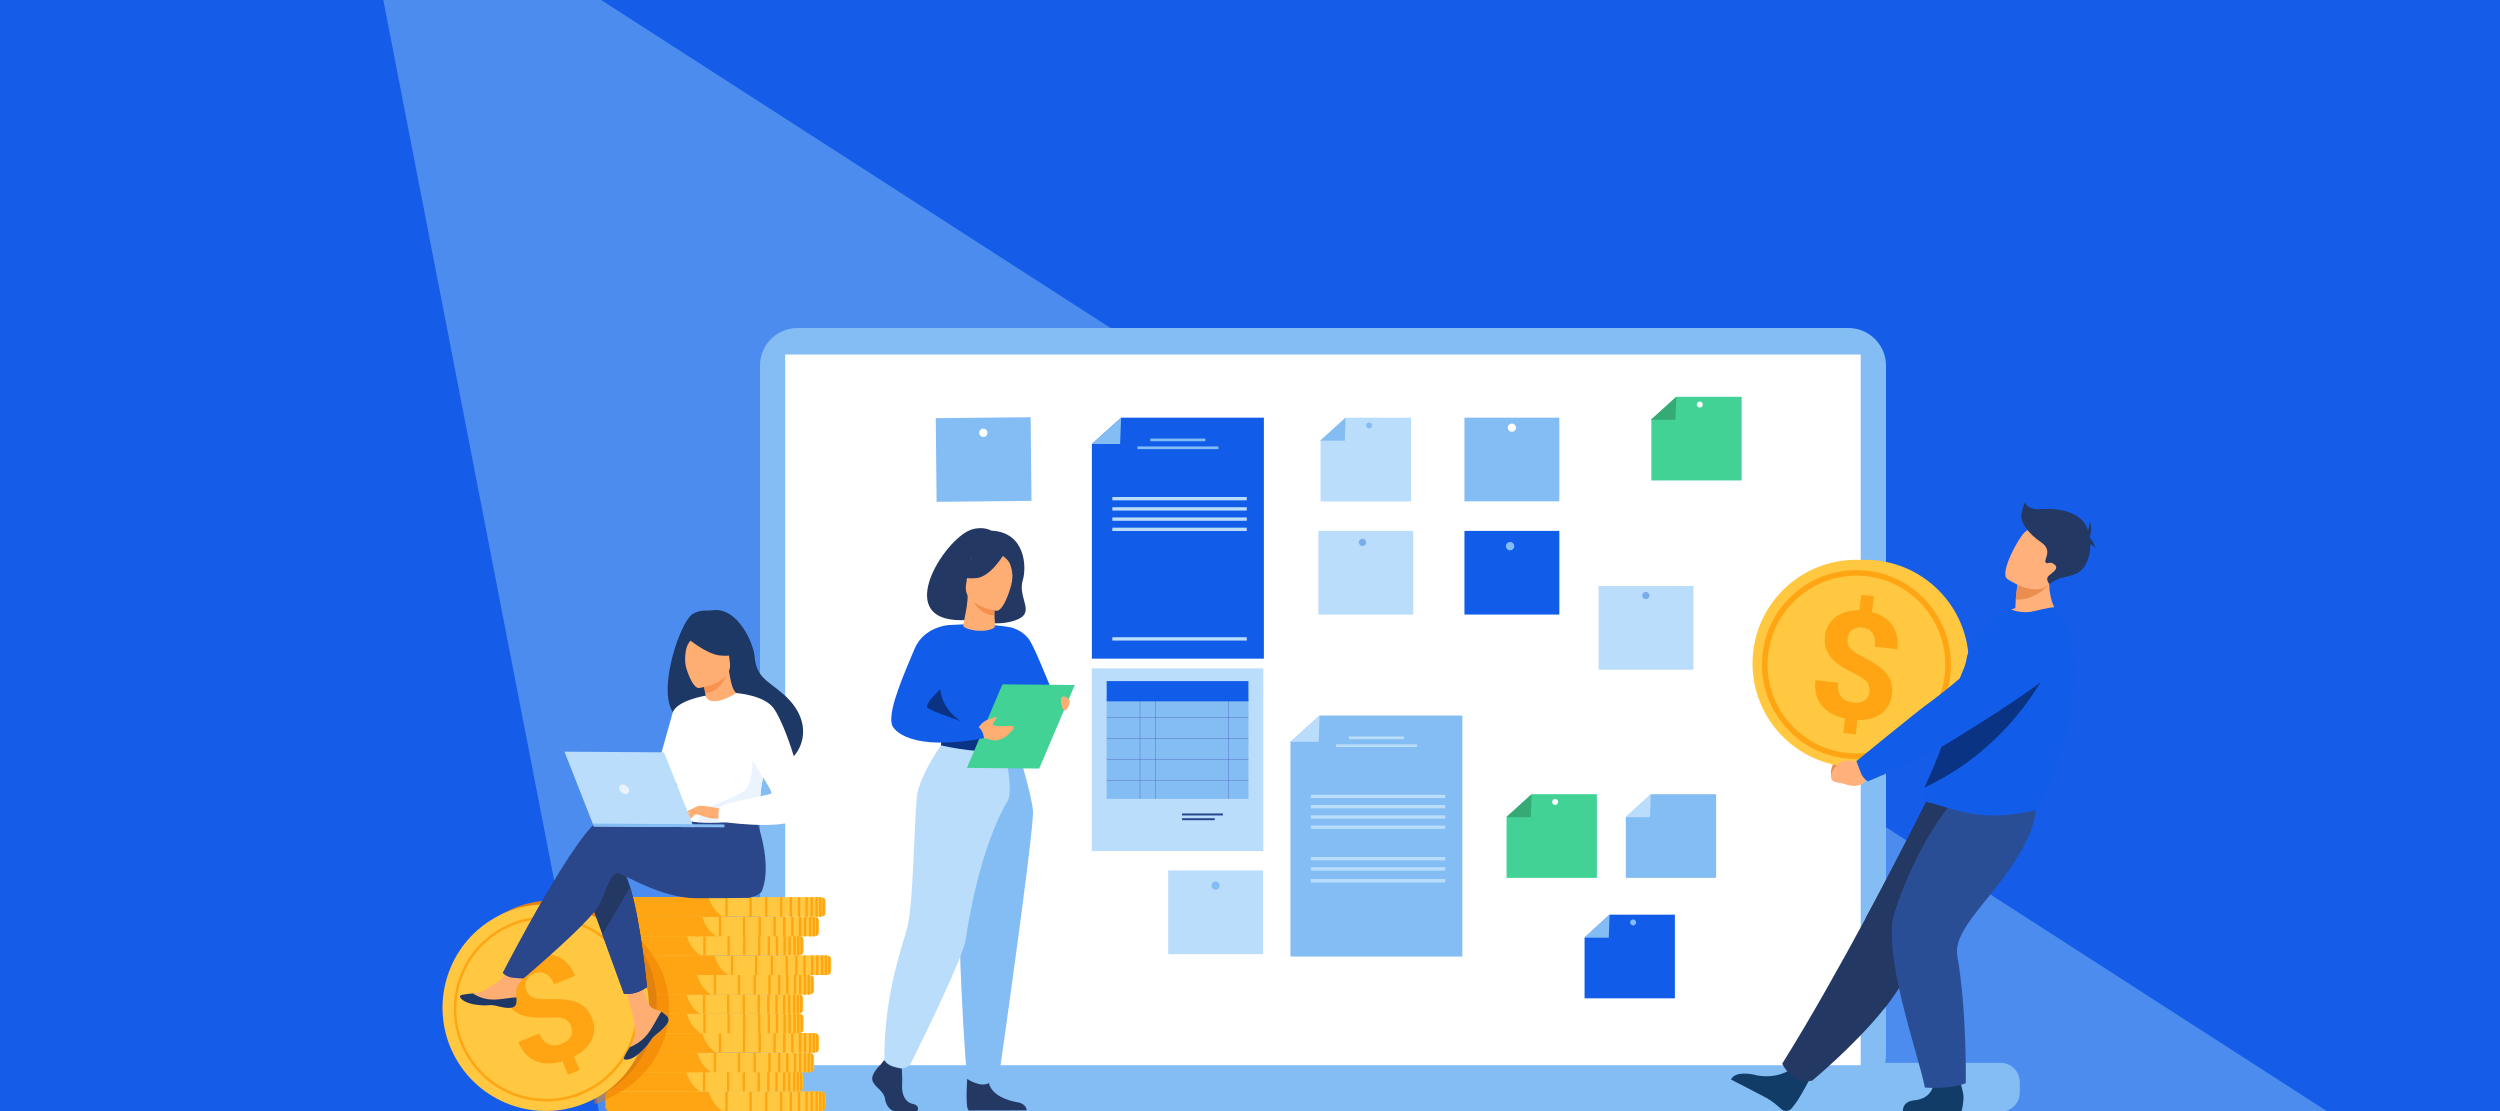 <?xml version="1.0" encoding="utf-8"?>
<!-- Generator: Adobe Illustrator 26.0.1, SVG Export Plug-In . SVG Version: 6.00 Build 0)  -->
<svg version="1.1" xmlns="http://www.w3.org/2000/svg" xmlns:xlink="http://www.w3.org/1999/xlink" x="0px" y="0px"
	 viewBox="0 0 2250 1000" style="enable-background:new 0 0 2250 1000;" xml:space="preserve">
<rect x="0" y="0" width="2250" height="1000" fill="#808080" stroke="none"/>
<style type="text/css">
	.st0{fill:#155DE9;}
	.st1{fill:#F9F9F9;}
	.st2{fill:#115DE9;}
	.st3{fill:#0A3483;}
	.st4{fill:#84BDF4;}
	.st5{fill:#BBDDFC;}
	.st6{fill:#70D09B;}
	.st7{fill:#43D295;}
	.st8{fill:#2C3A64;}
	.st9{fill:#ED985F;}
	.st10{fill:#2B478B;}
	.st11{fill:#233862;}
	.st12{fill:#FFB27D;}
	.st13{fill:#163560;}
	.st14{fill:#B0D0FF;}
	.st15{fill:#98BAF4;}
	.st16{fill:#E8945B;}
	.st17{fill:#EBF3FA;}
	.st18{fill:#F2CCAA;}
	.st19{fill:#ED7D2B;}
	.st20{fill:#F99746;}
	.st21{fill:#B5453C;}
	.st22{fill:#E49963;}
	.st23{fill:#E37970;}
	.st24{fill:#D68D5D;}
	.st25{fill:#E7F1FD;}
	.st26{fill:#C65447;}
	.st27{fill:#C45446;}
	.st28{fill:#AA413E;}
	.st29{display:none;}
	.st30{display:inline;fill:#EBF2F9;}
	.st31{display:inline;}
	.st32{fill:#EBF2F9;}
	.st33{fill:#342B6E;}
	.st34{fill:#FFD348;}
	.st35{fill:#FFA900;}
	.st36{fill:#A0B2BE;}
	.st37{fill:#8DA2AF;}
	.st38{fill:#E8EAEC;}
	.st39{fill:#002643;}
	.st40{opacity:0.5;fill:#84BDF4;}
	.st41{fill:#699DEE;}
	.st42{fill:#E9F3FE;}
	.st43{fill:#AFCDFB;}
	.st44{fill:#1C468A;}
	.st45{fill:#91B8EF;}
	.st46{fill:#B0D4FF;}
	.st47{fill:#FCA56B;}
	.st48{opacity:0.5;}
	.st49{fill:#8C9DF4;}
	.st50{fill:#AEC3FF;}
	.st51{fill:#BDD1F9;}
	.st52{fill:#35488B;}
	.st53{fill:#FFFFFF;}
	.st54{fill:#113C68;}
	.st55{fill:#2A4E96;}
	.st56{fill:#15447C;}
	.st57{fill:#B3CFF9;}
	.st58{fill:#DAE6FF;}
	.st59{fill:#35AA75;}
	.st60{fill:#78ACEA;}
	.st61{fill:#EA8E50;}
	.st62{fill:#1E3D70;}
	.st63{fill:#FFC840;}
	.st64{fill:#FFA412;}
	.st65{fill:#FFB07B;}
	.st66{fill:#E2810E;}
	.st67{fill:#FFAE73;}
	.st68{fill:#F48F4E;}
	.st69{fill:#C8DBF4;}
	.st70{fill:#D4E4F8;}
	.st71{fill:#F4A269;}
	.st72{fill:#2E3552;}
	.st73{fill:#95C0F4;}
	.st74{fill:#ED975D;}
	.st75{fill:#EBF3FF;}
	.st76{fill:#2E5A99;}
	.st77{fill:#18417C;}
	.st78{fill:#EE9849;}
	.st79{fill:#588FE0;}
	.st80{fill:#B74B42;}
	.st81{fill:#FFC08D;}
	.st82{fill:#FFE6D2;}
	.st83{fill:#CAE0FF;}
	.st84{fill:#80BDCC;}
	.st85{fill:#5F9AA8;}
	.st86{fill:#B84C42;}
	.st87{fill:#FFB93E;}
	.st88{fill:#E58638;}
	.st89{fill:#E2915A;}
	.st90{fill:#D86713;}
	.st91{fill:#F1A34F;}
	.st92{fill:#D0E0F7;}
	.st93{fill:#9FC1F4;}
	.st94{fill:#719DD3;}
	.st95{fill:#A03732;}
	.st96{fill:#88B374;}
	.st97{opacity:0.2;fill:#0A3483;}
	.st98{opacity:0.5;fill:#0A3483;}
	.st99{opacity:0.7;fill:#0A3483;}
	.st100{opacity:0.8;fill:#0A3483;}
	.st101{fill:#D9935C;}
	.st102{fill:#CB7D45;}
	.st103{fill:#25468F;}
	.st104{fill:#24198E;}
	.st105{opacity:0.5;fill:#EF7C00;}
	.st106{fill:#1E3865;}
	.st107{fill:#F9924F;}
	.st108{fill:#E8F2FA;}
	.st109{fill:#2F539B;}
	.st110{fill:#DDE7FE;}
	.st111{fill:#8FADEF;}
	.st112{fill:#60A8E2;}
	.st113{fill:#505ABA;}
	.st114{fill:#F8A66C;}
	.st115{fill:#E08B51;}
	.st116{fill:#ADAFBB;}
	.st117{fill:#739AF0;}
	.st118{fill:#404040;}
	.st119{fill:#737373;}
	.st120{fill:#213F7A;}
	.st121{fill:#D6E8FC;}
</style>
<g id="Blue">
	<rect y="-0.1" class="st0" width="2250" height="1000"/>
</g>
<g id="Guides" class="st29">
</g>
<g id="Layer_3">
</g>
<g id="Feedback">
</g>
<g id="_x30_7_Business_Development">
</g>
<g id="_x30_6_Outsourced__x28_other_x29_">
	<polygon class="st40" points="2094,999.9 539,999.9 345,0 541,0 	"/>
	<g>
		<path class="st4" d="M1663.6,983.2H717.8c-18.6,0-33.8-15.2-33.8-33.8V329c0-18.6,15.2-33.8,33.8-33.8h945.8
			c18.6,0,33.8,15.2,33.8,33.8v620.4C1697.4,968,1682.2,983.2,1663.6,983.2z"/>
		<rect x="706.8" y="319.2" class="st58" width="967.7" height="657"/>
		<path class="st4" d="M1800.5,1000.5H580.9c-9.6,0-17.4-7.8-17.4-17.4v-9.2c0-9.6,7.8-17.4,17.4-17.4h1219.5
			c9.6,0,17.4,7.8,17.4,17.4v9.2C1817.9,992.7,1810.1,1000.5,1800.5,1000.5z"/>
		<rect x="706.8" y="319.2" class="st53" width="967.7" height="639.5"/>
	</g>
	<g>
		<g>
			<polygon class="st2" points="1137.5,592.8 982.7,592.8 982.7,399.6 1009,375.9 1137.5,375.9 			"/>
			<polygon class="st4" points="982.7,399.6 1008.1,399.6 1009,375.9 			"/>
			<rect x="1035.3" y="394.7" class="st4" width="49.5" height="2.4"/>
			<rect x="1023.7" y="401.8" class="st4" width="72.9" height="2.4"/>
			<rect x="1001.1" y="447.3" class="st5" width="121" height="3"/>
			<rect x="1001.1" y="456.5" class="st5" width="121" height="3"/>
			<rect x="1001.1" y="465.7" class="st5" width="121" height="3"/>
			<rect x="1001.1" y="474.9" class="st5" width="121" height="3"/>
			<rect x="1001.1" y="573.5" class="st5" width="121" height="3"/>
		</g>
		<g>
			<polygon class="st4" points="1316.1,860.9 1161.4,860.9 1161.4,667.6 1187.6,644 1316.1,644 			"/>
			<polygon class="st5" points="1161.4,667.6 1186.8,667.6 1187.6,644 			"/>
			<rect x="1214" y="662.8" class="st5" width="49.5" height="2.4"/>
			<rect x="1202.3" y="669.9" class="st5" width="72.9" height="2.4"/>
			<rect x="1179.7" y="715.3" class="st5" width="121" height="3"/>
			<rect x="1179.7" y="724.5" class="st5" width="121" height="3"/>
			<rect x="1179.7" y="733.8" class="st5" width="121" height="3"/>
			<rect x="1179.7" y="743" class="st5" width="121" height="3"/>
			<rect x="1179.7" y="771.3" class="st5" width="121" height="3"/>
			<rect x="1179.7" y="780.5" class="st5" width="121" height="3"/>
			<rect x="1179.7" y="791.2" class="st5" width="121" height="3"/>
		</g>
		<g>
			<rect x="1318" y="375.9" class="st4" width="85.4" height="75.3"/>
			<path class="st53" d="M1357,384.9c0-2.1,1.7-3.7,3.7-3.7c2.1,0,3.7,1.7,3.7,3.7c0,2.1-1.7,3.7-3.7,3.7
				C1358.7,388.6,1357,387,1357,384.9z"/>
		</g>
		<g>
			<rect x="1318" y="477.8" class="st2" width="85.4" height="75.3"/>
			<path class="st4" d="M1355.3,491.8c-0.1-2.1,1.4-3.8,3.5-4c2.1-0.1,3.8,1.4,4,3.5c0.1,2.1-1.4,3.8-3.5,4
				C1357.2,495.4,1355.5,493.8,1355.3,491.8z"/>
		</g>
		<g>
			<rect x="1051.4" y="783.4" class="st5" width="85.4" height="75.3"/>
			<path class="st4" d="M1090.3,797c0-2.1,1.7-3.7,3.7-3.7c2.1,0,3.7,1.7,3.7,3.7c0,2.1-1.7,3.7-3.7,3.7
				C1092,800.8,1090.3,799.1,1090.3,797z"/>
		</g>
		<g>
			
				<rect x="842.5" y="375.9" transform="matrix(1 -1.025548e-02 1.025548e-02 1 -4.195 9.1)" class="st4" width="85.4" height="75.3"/>
			<path class="st53" d="M881.2,389.6c0-2.1,1.6-3.8,3.7-3.8c2.1,0,3.8,1.6,3.8,3.7c0,2.1-1.6,3.8-3.7,3.8
				C883,393.3,881.3,391.7,881.2,389.6z"/>
		</g>
		<g>
			<rect x="1438.7" y="527.4" class="st5" width="85.4" height="75.3"/>
			<path class="st60" d="M1478,535.4c0.3-1.8,2-2.9,3.8-2.6c1.8,0.3,2.9,2,2.6,3.8c-0.3,1.8-2,2.9-3.8,2.6
				C1478.9,538.9,1477.7,537.2,1478,535.4z"/>
		</g>
		<g>
			<rect x="1186.5" y="477.8" class="st5" width="85.4" height="75.3"/>
			<path class="st60" d="M1223,488.5c-0.2-1.8,1.1-3.4,2.9-3.6c1.8-0.2,3.4,1.1,3.6,2.9c0.2,1.8-1.1,3.4-2.9,3.6
				C1224.8,491.6,1223.2,490.3,1223,488.5z"/>
		</g>
		<g>
			<g>
				<polygon class="st5" points="1269.9,451.3 1188.5,451.3 1188.5,396.6 1211,375.9 1269.9,375.9 				"/>
				<polygon class="st4" points="1188.1,396.6 1210.3,396.6 1211,375.9 				"/>
			</g>
			<path class="st4" d="M1229.5,382.9c0-1.5,1.2-2.7,2.7-2.7c1.5,0,2.7,1.2,2.7,2.7c0,1.5-1.2,2.7-2.7,2.7
				C1230.7,385.6,1229.5,384.4,1229.5,382.9z"/>
		</g>
		<g>
			<g>
				<polygon class="st2" points="1507.4,898.5 1426.1,898.5 1426.1,843.9 1448.6,823.2 1507.4,823.2 				"/>
				<polygon class="st4" points="1425.7,843.9 1447.9,843.9 1448.6,823.2 				"/>
			</g>
			<path class="st4" d="M1467.1,830.2c0-1.5,1.2-2.7,2.7-2.7c1.5,0,2.7,1.2,2.7,2.7c0,1.5-1.2,2.7-2.7,2.7
				C1468.3,832.8,1467.1,831.6,1467.1,830.2z"/>
		</g>
		<g>
			<g>
				<polygon class="st4" points="1544.5,790.1 1463.2,790.1 1463.2,735.5 1485.7,714.8 1544.5,714.8 				"/>
				<polygon class="st5" points="1462.8,735.5 1485,735.5 1485.7,714.8 				"/>
			</g>
			<path class="st4" d="M1504.2,721.7c0-1.5,1.2-2.7,2.7-2.7c1.5,0,2.7,1.2,2.7,2.7c0,1.5-1.2,2.7-2.7,2.7
				C1505.4,724.4,1504.2,723.2,1504.2,721.7z"/>
		</g>
		<g>
			<g>
				<polygon class="st7" points="1437.2,790.1 1355.9,790.1 1355.9,735.5 1378.4,714.8 1437.2,714.8 				"/>
				<polygon class="st59" points="1355.5,735.5 1377.7,735.5 1378.4,714.8 				"/>
			</g>
			<path class="st53" d="M1396.9,721.7c0-1.5,1.2-2.7,2.7-2.7c1.5,0,2.7,1.2,2.7,2.7c0,1.5-1.2,2.7-2.7,2.7
				C1398.1,724.4,1396.9,723.2,1396.9,721.7z"/>
		</g>
		<g>
			<g>
				<polygon class="st7" points="1567.5,432.4 1486.2,432.4 1486.2,377.8 1508.7,357.1 1567.5,357.1 				"/>
				<polygon class="st59" points="1485.7,377.8 1507.9,377.8 1508.7,357.1 				"/>
			</g>
			<path class="st53" d="M1527.1,364.1c0-1.5,1.2-2.7,2.7-2.7c1.5,0,2.7,1.2,2.7,2.7c0,1.5-1.2,2.7-2.7,2.7
				C1528.3,366.7,1527.1,365.5,1527.1,364.1z"/>
		</g>
	</g>
	<g>
		<g>
			<rect x="982.6" y="601.5" class="st5" width="154.4" height="164.5"/>
			<g>
				<path class="st103" d="M1093.1,738.2h-29c-0.1,0-0.2-0.1-0.2-0.2v-1.4c0-0.1,0.1-0.2,0.2-0.2h29c0.1,0,0.2,0.1,0.2,0.2v1.4
					C1093.3,738.1,1093.2,738.2,1093.1,738.2z"/>
				<path class="st103" d="M1100.4,733.9H1064c-0.1,0-0.2-0.1-0.2-0.2v-1.4c0-0.1,0.1-0.2,0.2-0.2h36.4c0.1,0,0.2,0.1,0.2,0.2v1.4
					C1100.6,733.8,1100.5,733.9,1100.4,733.9z"/>
			</g>
			<g>
				<rect x="996" y="629.2" class="st4" width="127.6" height="89.8"/>
				<g>
					<g>
						<rect x="1025.9" y="624.2" class="st104" width="0.2" height="94.9"/>
					</g>
					<g>
						<rect x="1105.9" y="624.2" class="st104" width="0.2" height="94.9"/>
					</g>
					<g>
						<rect x="1039.5" y="624.2" class="st104" width="0.2" height="94.9"/>
					</g>
					<g>
						<rect x="996" y="702.2" class="st104" width="127.6" height="0.2"/>
					</g>
					<g>
						<rect x="996" y="683.4" class="st104" width="127.6" height="0.2"/>
					</g>
					<g>
						<rect x="996" y="664.7" class="st104" width="127.6" height="0.2"/>
					</g>
					<g>
						<rect x="996" y="645.9" class="st104" width="127.6" height="0.2"/>
					</g>
				</g>
				<rect x="996" y="613" class="st2" width="127.6" height="18.2"/>
			</g>
		</g>
	</g>
	<g>
		<path class="st11" d="M872.3,557.9c-1.3-4,18.1,8.2,41.2,0.5c19.9-6.7,2-19.7,7-36.2c3.6-11.7,2.5-43.3-28.3-44.6
			c0,0-7.4-4.5-18.1-0.9C849.8,484.7,799.2,563.6,872.3,557.9z"/>
		<path class="st2" d="M906,630.2c0,0,2.9,5.8,8.2,12.5c6.4,8,40-11,37.1-12.5c-2.9-1.4-19.2-47.9-26.2-56.1
			c-6.4-7.6-15.3-9.4-15.3-9.4L906,630.2z"/>
		<path class="st11" d="M792.7,958c0,0-9.3,8.5-7.5,14.5c1.8,6,10.2,9,11.3,16.4c1.1,7.3,5.7,11.3,9.7,11.3s19.4,0,19.4,0
			s3-5.2-4.2-6.7c-7.2-1.6-10-9.2-9.5-17.2c0.5-8-0.7-18.7-0.7-18.7l-15.4-3.6L792.7,958z"/>
		<path class="st11" d="M871.2,961.6c0,0-3.3,35.8,0.7,37.8l52.1-0.1c0,0,0-6-8.4-7.3c-8.4-1.3-23.1-6.2-25.5-17.1
			C887.6,963.9,871.2,961.6,871.2,961.6z"/>
		<path class="st2" d="M831.1,606c0,0-0.8,10.9,0,24.1c0.5,8.7,9.3,20.4,10.6,23.2c3.1,7.2,6.7,8.4,6.7,8.4l27.3,6.7l9.6,2.4
			l30.3-9.1c0,0,13.8-38.5,8.3-60.2c-5.5-21.7-14-36.8-14-36.8s-20.6-4.6-56.9-2.1L831.1,606z"/>
		<path class="st3" d="M828.5,630.4c0.5,8.7,11.9,20.1,13.2,22.9c3.1,7.2,6.7,8.4,6.7,8.4l27.3,6.7l7.3-10.3
			c0,0-44.3-12.3-35.9-51.3L828.5,630.4z"/>
		<path class="st4" d="M913.7,667.6c0,0,15,46.7,16,62.6c1,15.9-28.7,226-29.9,233.3c-1.1,6.9-9.7,11.3-9.7,11.3s-3.9,2.3-9.6,0.7
			c-7.8-2.2-10.3-4.8-10.3-4.8s-11.7-149.8-4.5-203.3c7.2-53.5,7.3-99.8,7.3-99.8H913.7z"/>
		<path class="st5" d="M850.1,666.2c0,0-22.9,30.7-25,51.5c-2.1,20.8-3.3,93.7-7.9,114c-4.5,20.2-21.3,59.2-21.3,122.4
			c0,0,1.7,3.6,7.1,5.5c1.7,0.6,4,1.2,6.2,1.7c4.4,1,9-1.1,11-5.2c11.3-22.7,47.3-96.1,49.1-111.3c1.3-10.8,12.7-82.1,37.5-123.9
			c6-10-3.7-50-3.7-50L850.1,666.2z"/>
		<path class="st3" d="M916.1,660.4c0,0-6,4.8-18,5c-14.3,0.3-49.7-3.6-49.7-3.6s-1.6,4.4-1.5,9c0,0,43.3,10.9,68.3,1.6
			C915.2,672.4,918.4,666.3,916.1,660.4z"/>
		<g>
			<path class="st53" d="M895,670.3c0-4.1,2.9-7.4,6.5-7.4c3.6,0,6.5,3.3,6.5,7.4c0,4.1-2.9,7.4-6.5,7.4
				C897.9,677.7,895,674.4,895,670.3z M897.1,670.3c0,2.9,2,5.2,4.4,5.2c2.4,0,4.4-2.3,4.4-5.2c0-2.9-2-5.2-4.4-5.2
				C899.1,665.1,897.1,667.4,897.1,670.3z"/>
		</g>
		<polygon class="st7" points="870.2,691.1 935.3,691.7 967.3,616.5 902.2,615.9 		"/>
		<path class="st67" d="M878.7,657.1l4.8-5.9c0,0,3.2-2.9,5.6-3.4c2.3-0.5,7.3-3.3,7.8-2.5s-3.8,6.5-3.8,6.5l-0.2,0
			c4.9,3.7,17.3,0.4,18.8,1.9c1.9,1.8-2.6,5.8-4.9,8c-2.4,2.2-9.1,5.9-14.4,4.3c-3.9-1.2-9.9-2.4-9.9-2.4L878.7,657.1z"/>
		<path class="st67" d="M962.4,629.8c0,0-4.1-4.6-6.7-2.4c-2.6,2.2,0.7,13.2,3.2,12.1C961.3,638.3,963.8,631.1,962.4,629.8z"/>
		<path class="st2" d="M852.9,562.7c0,0-21.7,1.5-30,21.7c-8.3,20.2-23.6,53.5-20.3,67.4c1.3,5.6,17.1,24.8,83,12.6
			c0,0-0.5-6.9-5-10.1c0,0-46.4-14.9-46.3-17.9c0.2-5.6,6.3-10.5,32.2-36.4C873.5,593,852.9,562.7,852.9,562.7z"/>
		<path class="st67" d="M867.2,563.7c-0.6-0.9,0.2-3.6,1.2-8.7c0.9-4.6,2.5-11.8,2.5-19.8l1.4,0.2l23.1,3.9c0,0-0.5,6.2-0.5,12
			c0,0,0,0.1,0,0.1c0,5,1.4,12.7-0.3,13.7C885.7,570.2,869.7,567,867.2,563.7z"/>
		<path class="st68" d="M895.4,539.3c0,0-0.5,8.7-0.5,14.5c-12.9-0.3-19.8-12.8-22.6-18.4L895.4,539.3z"/>
		<path class="st67" d="M896.7,549.7c0,0-30.3-4.3-27.3-23.1c3-18.8,1.1-32,20.5-30.1c19.4,2,22.1,9.7,22.6,16.2
			C913.1,519.3,904.7,550.3,896.7,549.7z"/>
		<path class="st11" d="M903.8,498.3c0,0-11.8,20.7-25,22c-13.2,1.2-18.2-3-18.2-3s11-6.2,15.1-19.3
			C875.8,497.9,899.2,486.8,903.8,498.3z"/>
		<path class="st11" d="M901.5,499.7c0,0,5.8,3.3,7.6,8.1c1.8,4.8,2.9,10.9,1.3,17.9c0,0,8.6-14,3-23.6
			C907.3,492,901.5,499.7,901.5,499.7z"/>
	</g>
	<g>
		<g>
			<path class="st61" d="M1673.9,675.3l-6,4.8c0,0-16.3-5.8-20,13.5c0,0-1,8.2,4.2,8.3c5.2,0,3.1-0.9,10.5-0.7
				c7.4,0.2,13.5-3.7,14.6-9.7l3.5-5.1L1673.9,675.3z"/>
			<path class="st62" d="M1674.6,685.7c-4.8-5-4.4-8.6-4.4-8.6s55-45,60.6-48.7c3.8-2.5,44.3-38.4,63.3-60.3
				c9.4-10.9,21-6.6,34.3-2.8l11,3.1c13.2,3.8,16.7,22.3,5.8,31.3c-30.6,25.3-81.5,53.8-91,59.8c-23.6,14.9-69.9,32.5-69.9,32.5
				S1678.7,690,1674.6,685.7z"/>
		</g>
		<path class="st54" d="M1611.8,962.4c0,0-13.4,10-33.8,4.7c0,0-16.5-3.8-20.1,4.5c0,0,25.3,12.9,31.7,16.4
			c4.8,2.6,9.9,6.8,13.4,10.1c2.8,2.6,7.2,2.2,9.6-0.7c1.1-1.4,2.4-3,3.8-4.9c3.9-5.3,13-22.4,13-22.4L1611.8,962.4z"/>
		<g>
			
				<ellipse transform="matrix(0.707 -0.707 0.707 0.707 69.611 1362.025)" class="st63" cx="1678.9" cy="597" rx="93.3" ry="93.3"/>
			
				<ellipse transform="matrix(0.707 -0.707 0.707 0.707 67.226 1356.267)" class="st63" cx="1670.8" cy="597" rx="93.3" ry="93.3"/>
			<g>
				<path class="st64" d="M1670.8,683.1c-22.7,0-44.1-8.8-60.1-24.9c-16.1-16.1-24.9-37.4-24.9-60.1c0-22.7,8.8-44.1,24.9-60.1
					c16.1-16.1,37.4-24.9,60.1-24.9c22.7,0,44.1,8.8,60.1,24.9c16.1,16.1,24.9,37.4,24.9,60.1c0,22.7-8.8,44.1-24.9,60.1
					C1714.8,674.3,1693.5,683.1,1670.8,683.1z M1670.8,518.1c-44.1,0-80,35.9-80,80c0,44.1,35.9,80,80,80c44.1,0,80-35.9,80-80
					C1750.7,554,1714.9,518.1,1670.8,518.1z"/>
			</g>
			<g>
				<path class="st64" d="M1682.5,622.8c0.2-1.8,0.2-3.5-0.2-4.9c-0.4-1.5-1-2.8-2.1-4.1c-1-1.3-2.4-2.5-4.2-3.7
					c-1.7-1.2-3.9-2.4-6.5-3.6c-4.4-2.2-8.4-4.4-11.9-6.6c-3.6-2.2-6.5-4.6-8.9-7.3c-2.4-2.6-4.2-5.6-5.3-8.9
					c-1.1-3.3-1.4-7.1-0.9-11.3c0.4-3.7,1.5-7,3.2-9.9c1.7-2.9,3.9-5.3,6.6-7.3c2.7-2,5.9-3.5,9.4-4.5c3.6-1,7.5-1.5,11.8-1.4
					l1.7-14l11.3,1.3l-1.7,14.2c4,1,7.5,2.5,10.6,4.5c3.1,2,5.6,4.4,7.6,7.3c2,2.9,3.4,6.1,4.2,9.8c0.8,3.7,1,7.7,0.5,12l-20.4-2.4
					c0.6-5.2-0.1-9.3-2.1-12.2c-2-2.9-5-4.5-8.9-5c-2.1-0.3-4-0.2-5.6,0.2c-1.6,0.4-3,1.1-4.1,2c-1.1,0.9-2,2-2.6,3.4
					c-0.6,1.3-1,2.8-1.2,4.4c-0.2,1.6-0.1,3.1,0.2,4.5c0.3,1.4,1,2.7,2,3.9c1,1.2,2.4,2.5,4.2,3.7c1.8,1.2,4,2.5,6.7,3.9
					c4.4,2.2,8.3,4.5,11.8,6.7c3.5,2.2,6.5,4.7,8.9,7.3c2.4,2.7,4.2,5.6,5.3,8.9c1.1,3.3,1.4,7,0.9,11.3c-0.5,3.8-1.5,7.2-3.2,10.1
					c-1.7,2.9-3.9,5.3-6.6,7.3c-2.7,1.9-5.9,3.4-9.5,4.3c-3.6,0.9-7.6,1.4-11.8,1.3l-1.5,13l-11.2-1.3l1.5-13
					c-3.9-0.9-7.5-2.2-11-3.9c-3.5-1.7-6.5-4-9-6.8c-2.5-2.8-4.4-6.2-5.7-10.1c-1.2-4-1.6-8.6-0.9-13.8l20.4,2.4
					c-0.4,3.1-0.2,5.7,0.4,7.9c0.6,2.2,1.6,4,2.9,5.4c1.3,1.4,2.9,2.5,4.7,3.2c1.8,0.7,3.7,1.2,5.6,1.4c2.2,0.3,4.2,0.2,5.9-0.2
					c1.7-0.4,3.2-1,4.5-1.9c1.2-0.9,2.2-2,3-3.3C1681.8,625.8,1682.3,624.4,1682.5,622.8z"/>
			</g>
		</g>
		<path class="st11" d="M1604,957.3c0,0,8.1,18.7,26.9,15.3c0,0,38.3-31.6,64.6-64.5c8.5-10.7,15.8-21.5,20.1-31.4
			c17.4-40.3,64.4-100.5,94.3-131l-74.8-27.1c0,0-24,48.2-55.8,107.4C1656.2,868.8,1629.1,917.2,1604,957.3z"/>
		<path class="st11" d="M1679.2,826.2l16.2,82c8.5-10.7,15.8-21.5,20.1-31.4c17.4-40.3,64.4-100.5,94.3-131l-74.8-27.1
			C1735,718.8,1711.1,767,1679.2,826.2z"/>
		<path class="st54" d="M1740.3,973.3c0,0,0.8,15-17.3,17c0,0-10.4,0.1-10.4,9.6l52.7,0.2c0,0,1.5-3.8,1.9-12.1
			c0.3-6.3-6.1-22.8-6.1-22.8L1740.3,973.3z"/>
		<path class="st55" d="M1759.5,718.8c0,0-33.3,36.6-54.5,102.6c-11.5,35.9,21.1,126.1,27.4,157.4c0,0,21.9,1.9,36.8-3.9
			c0,0,1.1-64.7-7.6-114.6c-4.9-27.9,43.9-59.7,65.2-110.2c14.5-34.3-3.1-33.7-24.8-34.6L1759.5,718.8z"/>
		<path class="st65" d="M1798,555.5c18.5,10.5,56.5,0.8,56.5,0.8s-15.4-17.6-8.4-46l-14.6,7.4l-15.6,7.9c0,0-1,5-1.7,14
			c-0.2,2.3-0.3,4.9-0.4,7.7C1804.2,550.3,1798,555.5,1798,555.5z"/>
		<path class="st2" d="M1730,716.9c0,3.3,3.8,4.8,4.6,5c7.5,1.4,28.4,9.5,47.2,11.3c15.8,1.7,30.5,0.1,46.7-3.2
			c2.1-0.4,7.2-1.8,7.5-3.8c0.4-2.2,62.3-126.1,14.2-179.3c-1.1-1.2-10.6,1-19.3,3.1c-8,1.9-15.4,0.8-21.9-1.8l-8.1,4.3
			c-10,5.6-28.9,25.4-31.1,40.9c-1.1,7.9-5.6,13.7-6.9,20.7c-0.5,2.6-1,5.1-1.5,7.5c-1,4.8-2,9.4-3,13.7
			c-2.8,11.7-5.8,21.9-8.7,30.6c-3.1,9.3-6.2,17-8.9,23.4c-3.5,8.4-6.5,14.6-8.4,19.4C1730.8,712.1,1730,714.8,1730,716.9z"/>
		<path class="st3" d="M1732.1,708.8c87.3-41.1,117.5-120.1,117.5-120.1s-70.9,26.2-88.4,33c-1,4.8-2,9.4-3,13.7
			c-2.8,11.7-5.8,21.9-8.7,30.6c-3.1,9.3-6.2,17-8.9,23.4C1737,697.7,1734,704,1732.1,708.8z"/>
		<g>
			<path class="st65" d="M1681,684.9l-7.5,2.8c0,0-15.1-10.7-24.5,6.7c0,0-3.4,7.6,2,9.2c5.4,1.6,3.4,0.1,11,2.6
				c7.6,2.5,15,0.7,17.9-4.7l5.1-3.8L1681,684.9z"/>
			<path class="st2" d="M1674.8,695.6c-2.8-7.3-4.1-10.6-4.1-10.6s57-46.5,62.8-50.5c4-2.7,43.4-32.2,62.6-55.1
				c9.5-11.4,24.6-16.6,39.1-13.5l12,2.5c14.5,3,19.1,21.3,7.9,30.9c-31.6,27.1-84.8,58.5-94.7,65c-24.6,16.2-79.2,38.9-79.2,38.9
				S1677,701.3,1674.8,695.6z"/>
		</g>
		<path class="st61" d="M1814.2,539.6c18.2,1,30.1-14,30.1-14s-8.2-4.6-12.7-7.9l-15.6,7.9C1815.9,525.6,1814.9,530.6,1814.2,539.6z
			"/>
		<path class="st65" d="M1806.4,520.9c0,0,27.6,19.8,39.7,2.4c12.1-17.4,23.8-26.5,6.7-39.9c-17.1-13.4-25.2-9.2-30.6-4.3
			C1816.7,483.9,1799.5,515.3,1806.4,520.9z"/>
		<path class="st11" d="M1819.2,463.4c1-6.7,3.2-11.4,3.2-11.4s1.7,7.2,14.9,6.2c13.1-1,33.9,1.3,40.8,16.2c0.4,1,0.8,1.9,1.2,2.9
			c1.3-3.3,1.6-8.3,1.6-8.3c2.5,6.4,0,14.5,0,14.5h0c0,0.2,0.1,0.5,0.1,0.7c2.9,2.4,5.3,10.1,5.3,10.1c-0.9-2.1-3-3.5-4.9-4.4
			c0.1,11.6-4.7,23-12.9,26.4c-12.1,5-12,1.2-24.2,9.3c0,0-3.3-4.1-1-6.8c2.2-2.7,10.6-6.7,5.9-10.6c-4.7-4-6.4,0.5-8.2-2.2
			c-1.7-2.7,6.9-10.6-4.2-18.1S1818.2,470.1,1819.2,463.4z"/>
	</g>
	<g>
		<g>
			<path class="st63" d="M743.1,986.2v10c0,0.8-0.3,1.5-0.8,2.1c-0.5,0.6-1.3,1.2-2.1,1.4c-0.3,0.1-0.5,0.2-0.8,0.2
				c-0.3,0-0.5,0.1-0.8,0.1H549.6c-2.3,0-4.2-1.4-4.5-3.3c0-0.1,0-0.2,0-0.4c0-0.1,0-0.1,0-0.2v-10c0-0.1,0-0.1,0-0.2
				c0-0.1,0-0.3,0-0.4c0.3-1.8,2.2-3.3,4.5-3.3h188.9c0.3,0,0.5,0,0.8,0.1c0.3,0,0.6,0.1,0.8,0.2c0.9,0.3,1.6,0.8,2.1,1.4
				C742.8,984.7,743.1,985.4,743.1,986.2z"/>
			<path class="st64" d="M650.3,1000H549.1c-1.9,0-3.5-1.2-3.9-2.8c0-0.1-0.1-0.3-0.1-0.4c0-0.1,0-0.2,0-0.4c0-0.1,0-0.1,0-0.2v-10
				c0-0.1,0-0.1,0-0.2c0-0.1,0-0.3,0-0.4c0-0.1,0.1-0.3,0.1-0.4c0.5-1.6,2.1-2.8,3.9-2.8h88.8C639.3,987.5,642.6,994.7,650.3,1000z"
				/>
			<g>
				<rect x="718" y="982.3" class="st64" width="2.1" height="17.6"/>
				<rect x="710.7" y="982.3" class="st64" width="2.1" height="17.6"/>
				<rect x="702" y="982.3" class="st64" width="2.1" height="17.6"/>
				<rect x="688.6" y="982.3" class="st64" width="2.1" height="17.6"/>
				<rect x="674.5" y="982.3" class="st64" width="2.1" height="17.6"/>
				<rect x="652.8" y="982.3" class="st64" width="2.1" height="17.6"/>
				<rect x="632.5" y="982.3" class="st64" width="2.1" height="17.6"/>
				<rect x="614.4" y="982.3" class="st64" width="2.1" height="17.6"/>
				<rect x="724.9" y="982.3" class="st64" width="2.1" height="17.6"/>
				<rect x="729.5" y="982.3" class="st64" width="2.1" height="17.6"/>
				<rect x="733.9" y="982.3" class="st64" width="2.1" height="17.6"/>
				<path class="st64" d="M739.3,982.4v17.5c-0.3,0-0.5,0.1-0.8,0.1h-1.3v-17.6h1.3C738.8,982.3,739.1,982.4,739.3,982.4z"/>
				<path class="st64" d="M742.3,984v14.2c-0.5,0.6-1.3,1.2-2.1,1.4v-17.1C741,982.9,741.8,983.4,742.3,984z"/>
			</g>
		</g>
		<g>
			<path class="st63" d="M722.9,968.6v10c0,0.8-0.3,1.5-0.8,2.1c-0.1,0.2-0.3,0.3-0.4,0.5c-0.5,0.4-1.1,0.8-1.7,1
				c-0.3,0.1-0.5,0.2-0.8,0.2c-0.3,0-0.5,0.1-0.8,0.1H529.4c-2.3,0-4.2-1.4-4.5-3.3c0-0.1,0-0.2,0-0.4c0-0.1,0-0.1,0-0.2v-10
				c0-0.1,0-0.1,0-0.2c0-0.1,0-0.2,0-0.4c0.3-1.8,2.2-3.3,4.5-3.3h188.9c0.1,0,0.2,0,0.4,0c0,0,0.1,0,0.1,0c0,0,0,0,0,0
				c0.1,0,0.1,0,0.2,0c0,0,0.1,0,0.1,0c0.3,0,0.6,0.1,0.8,0.2c0.2,0.1,0.3,0.1,0.5,0.2h0c0.1,0,0.2,0.1,0.3,0.1
				c0.1,0,0.1,0.1,0.2,0.1c0.1,0,0.1,0.1,0.2,0.1c0.2,0.1,0.4,0.3,0.6,0.4c0.1,0,0.1,0.1,0.2,0.1c0,0,0.1,0.1,0.1,0.1c0,0,0,0,0,0.1
				l0,0c0.1,0.1,0.1,0.1,0.2,0.2C722.6,967,722.9,967.8,722.9,968.6z"/>
			<path class="st64" d="M630.1,982.4H528.9c-1.9,0-3.5-1.2-3.9-2.8c0-0.1-0.1-0.3-0.1-0.4c0-0.1,0-0.2,0-0.4c0-0.1,0-0.1,0-0.2v-10
				c0-0.1,0-0.1,0-0.2c0-0.1,0-0.2,0-0.4c0-0.1,0.1-0.3,0.1-0.4c0.5-1.6,2-2.8,3.9-2.8h88.8c0,0.1,0.1,0.3,0.1,0.4
				C619.3,970.3,622.6,977.2,630.1,982.4z"/>
			<g>
				<rect x="697.8" y="964.7" class="st64" width="2.1" height="17.6"/>
				<rect x="690.5" y="964.7" class="st64" width="2.1" height="17.6"/>
				<rect x="681.8" y="964.7" class="st64" width="2.1" height="17.6"/>
				<rect x="668.4" y="964.7" class="st64" width="2.1" height="17.6"/>
				<rect x="654.3" y="964.7" class="st64" width="2.1" height="17.6"/>
				<rect x="632.6" y="964.7" class="st64" width="2.1" height="17.6"/>
				<rect x="612.3" y="964.7" class="st64" width="2.1" height="17.6"/>
				<rect x="594.2" y="964.7" class="st64" width="2.1" height="17.6"/>
				<rect x="704.7" y="964.7" class="st64" width="2.1" height="17.6"/>
				<rect x="709.3" y="964.7" class="st64" width="2.1" height="17.6"/>
				<rect x="713.7" y="964.7" class="st64" width="2.1" height="17.6"/>
				<path class="st64" d="M719.1,964.8v17.5c-0.3,0-0.5,0.1-0.8,0.1H717v-17.6h1.3C718.6,964.7,718.9,964.7,719.1,964.8z"/>
				<path class="st64" d="M722.1,966.4v14.2c-0.5,0.6-1.3,1.2-2.1,1.4V965C720.8,965.3,721.6,965.8,722.1,966.4z"/>
			</g>
		</g>
		<g>
			<path class="st63" d="M732.7,951.3v10c0,0.8-0.3,1.5-0.8,2.1c-0.5,0.6-1.3,1.2-2.1,1.4c-0.3,0.1-0.5,0.2-0.8,0.2
				c-0.3,0-0.5,0.1-0.8,0.1H539.2c-0.8,0-1.5-0.2-2.1-0.4c-1.3-0.5-2.2-1.6-2.4-2.8c0-0.1,0-0.2,0-0.2c0-0.1,0-0.1,0-0.2
				c0-0.1,0-0.1,0-0.2v-10c0-0.1,0-0.1,0-0.2c0-0.1,0-0.3,0-0.4c0.3-1.8,2.2-3.3,4.5-3.3h188.9c0.3,0,0.5,0,0.8,0.1
				c0.3,0,0.6,0.1,0.8,0.2c0.9,0.3,1.6,0.8,2.1,1.4C732.4,949.8,732.7,950.6,732.7,951.3z"/>
			<path class="st64" d="M639.9,965.1H538.7c-0.7,0-1.3-0.2-1.9-0.4c-1.1-0.5-1.9-1.6-2.1-2.8c0-0.1,0-0.2,0-0.2c0-0.1,0-0.1,0-0.2
				c0-0.1,0-0.1,0-0.2v-10c0-0.1,0-0.1,0-0.2c0-0.1,0-0.3,0-0.4c0-0.1,0.1-0.3,0.1-0.4c0.5-1.6,2-2.9,3.9-2.9h88.8
				c1.4,5,4.5,12,11.8,17.2C639.5,964.9,639.7,965,639.9,965.1z"/>
			<g>
				<rect x="707.5" y="947.5" class="st64" width="2.1" height="17.6"/>
				<rect x="700.3" y="947.5" class="st64" width="2.1" height="17.6"/>
				<rect x="691.5" y="947.5" class="st64" width="2.1" height="17.6"/>
				<rect x="678.2" y="947.5" class="st64" width="2.1" height="17.6"/>
				<rect x="664.1" y="947.5" class="st64" width="2.1" height="17.6"/>
				<rect x="642.4" y="947.5" class="st64" width="2.1" height="17.6"/>
				<rect x="622.1" y="947.5" class="st64" width="2.1" height="17.6"/>
				<rect x="604" y="947.5" class="st64" width="2.1" height="17.6"/>
				<rect x="714.4" y="947.5" class="st64" width="2.1" height="17.6"/>
				<rect x="719" y="947.5" class="st64" width="2.1" height="17.6"/>
				<rect x="723.4" y="947.5" class="st64" width="2.1" height="17.6"/>
				<path class="st64" d="M728.9,947.6v17.5c-0.3,0-0.5,0.1-0.8,0.1h-1.3v-17.6h1.3C728.4,947.5,728.6,947.5,728.9,947.6z"/>
				<path class="st64" d="M731.9,949.2v14.2c-0.5,0.6-1.3,1.2-2.1,1.4v-17.1C730.6,948.1,731.4,948.6,731.9,949.2z"/>
			</g>
		</g>
		<g>
			<path class="st63" d="M737.2,933.7v10c0,0.8-0.3,1.5-0.8,2.1c-0.1,0.1-0.1,0.2-0.2,0.2c-0.4,0.4-0.8,0.7-1.3,0.9
				c-0.2,0.1-0.4,0.2-0.6,0.3c-0.3,0.1-0.5,0.2-0.8,0.2c-0.1,0-0.3,0-0.4,0c-0.1,0-0.3,0-0.4,0H543.7c-2.3,0-4.2-1.4-4.5-3.3
				c0-0.1,0-0.2,0-0.4v-10.4c0.1-1.9,1.8-3.4,4-3.6c0.2,0,0.4,0,0.5,0h188.9c0.1,0,0.3,0,0.4,0c0.1,0,0.3,0,0.4,0
				c0.3,0,0.6,0.1,0.8,0.2c0.9,0.3,1.6,0.8,2.1,1.4C736.9,932.2,737.2,932.9,737.2,933.7z"/>
			<path class="st64" d="M644.4,947.5H543.2c-1.9,0-3.5-1.2-3.9-2.8c0-0.1-0.1-0.3-0.1-0.4c0-0.1,0-0.2,0-0.4v-10.4
				c0.1-1.9,1.6-3.4,3.6-3.6c0.2,0,0.3,0,0.5,0H632c0,0,0,0,0,0C633.4,935.1,636.7,942.3,644.4,947.5z"/>
			<g>
				<rect x="712.1" y="929.9" class="st64" width="2.1" height="17.6"/>
				<rect x="704.8" y="929.9" class="st64" width="2.1" height="17.6"/>
				<rect x="696.1" y="929.9" class="st64" width="2.1" height="17.6"/>
				<rect x="682.7" y="929.9" class="st64" width="2.1" height="17.6"/>
				<rect x="668.6" y="929.9" class="st64" width="2.1" height="17.6"/>
				<rect x="646.9" y="929.9" class="st64" width="2.1" height="17.6"/>
				<rect x="626.6" y="929.9" class="st64" width="2.1" height="17.6"/>
				<rect x="608.5" y="929.9" class="st64" width="2.1" height="17.6"/>
				<rect x="719" y="929.9" class="st64" width="2.1" height="17.6"/>
				<rect x="723.5" y="929.9" class="st64" width="2.1" height="17.6"/>
				<rect x="728" y="929.9" class="st64" width="2.1" height="17.6"/>
				<path class="st64" d="M733.4,929.9v17.5c-0.3,0-0.5,0.1-0.8,0.1h-1.3v-17.6h1.3C732.9,929.9,733.2,929.9,733.4,929.9z"/>
				<path class="st64" d="M736.4,931.6v14.2c-0.5,0.6-1.3,1.2-2.1,1.4v-17.1C735.1,930.4,735.9,930.9,736.4,931.6z"/>
			</g>
		</g>
		<g>
			<path class="st63" d="M723.3,916.1v10c0,0.8-0.3,1.5-0.8,2.1c-0.5,0.6-1.3,1.2-2.1,1.4c-0.3,0.1-0.5,0.2-0.8,0.2
				c-0.1,0-0.2,0-0.3,0h0c0,0-0.1,0-0.1,0c0,0-0.1,0-0.1,0c-0.1,0-0.2,0-0.2,0H529.8c-2.4,0-4.4-1.6-4.6-3.6c0-0.1,0-0.1,0-0.2v-10
				c0-0.1,0-0.1,0-0.2c0-0.1,0-0.1,0-0.2c0.2-1.6,1.6-3,3.4-3.4c0,0,0.1,0,0.1,0c0.3-0.1,0.6-0.1,1-0.1h188.9c0.1,0,0.3,0,0.4,0
				c0.1,0,0.1,0,0.2,0c0,0,0,0,0,0h0c0.1,0,0.1,0,0.2,0c0.3,0,0.6,0.1,0.8,0.2c0.9,0.3,1.6,0.8,2.1,1.4
				C723,914.6,723.3,915.3,723.3,916.1z"/>
			<path class="st64" d="M630.5,929.9H529.3c-2.2,0-4-1.6-4.1-3.6c0-0.1,0-0.1,0-0.2v-10c0-0.1,0-0.1,0-0.2c0-0.1,0-0.1,0-0.2
				c0.2-1.7,1.5-3,3.2-3.4c0.1,0,0.1,0,0.2,0c0.2,0,0.5-0.1,0.7-0.1h88.8c0,0,0,0.1,0,0.1C619.6,917.6,622.9,924.7,630.5,929.9
				C630.5,929.9,630.5,929.9,630.5,929.9z"/>
			<g>
				<rect x="698.2" y="912.3" class="st64" width="2.1" height="17.6"/>
				<rect x="690.9" y="912.3" class="st64" width="2.1" height="17.6"/>
				<rect x="682.2" y="912.3" class="st64" width="2.1" height="17.6"/>
				<rect x="668.8" y="912.3" class="st64" width="2.1" height="17.6"/>
				<rect x="654.7" y="912.3" class="st64" width="2.1" height="17.6"/>
				<rect x="633" y="912.3" class="st64" width="2.1" height="17.6"/>
				<rect x="612.7" y="912.3" class="st64" width="2.1" height="17.6"/>
				<rect x="594.6" y="912.3" class="st64" width="2.1" height="17.6"/>
				<rect x="705.1" y="912.3" class="st64" width="2.1" height="17.6"/>
				<rect x="709.6" y="912.3" class="st64" width="2.1" height="17.6"/>
				<rect x="714.1" y="912.3" class="st64" width="2.1" height="17.6"/>
				<path class="st64" d="M719.5,912.3v17.5c-0.3,0-0.5,0.1-0.8,0.1h-1.3v-17.6h1.3C719,912.3,719.3,912.3,719.5,912.3z"/>
				<path class="st64" d="M722.5,914v14.2c-0.5,0.6-1.3,1.2-2.1,1.4v-17.1C721.2,912.8,722,913.3,722.5,914z"/>
			</g>
		</g>
		<g>
			<path class="st63" d="M722.9,898.6v10c0,0.8-0.3,1.5-0.8,2.1c-0.1,0.2-0.3,0.3-0.4,0.5c-0.5,0.4-1.1,0.8-1.7,1
				c-0.2,0.1-0.4,0.1-0.6,0.2h0c0,0,0,0,0,0c-0.1,0-0.1,0-0.2,0c-0.3,0-0.5,0.1-0.8,0.1H529.4c-0.2,0-0.4,0-0.6,0
				c-0.1,0-0.2,0-0.2,0c-1.9-0.3-3.4-1.6-3.7-3.2c0-0.1,0-0.2,0-0.3c0-0.1,0-0.1,0-0.2v-10c0-0.1,0-0.1,0-0.2c0-0.1,0-0.2,0-0.4
				c0.3-1.8,2.2-3.3,4.5-3.3h188.9c0.1,0,0.2,0,0.4,0c0,0,0,0,0,0c0,0,0.1,0,0.1,0c0.1,0,0.1,0,0.2,0c0,0,0.1,0,0.1,0
				c0.3,0,0.6,0.1,0.8,0.2c0.2,0.1,0.3,0.1,0.5,0.2h0c0.6,0.3,1.1,0.6,1.5,1.1c0.1,0.1,0.1,0.1,0.2,0.2
				C722.6,897.1,722.9,897.8,722.9,898.6z"/>
			<path class="st64" d="M630.1,912.4H528.9c-0.1,0-0.2,0-0.2,0c-0.1,0-0.2,0-0.3,0c-1.8-0.2-3.3-1.6-3.5-3.3c0-0.1,0-0.2,0-0.3
				c0-0.1,0-0.1,0-0.2v-10c0-0.1,0-0.1,0-0.2c0-0.1,0-0.2,0-0.4c0-0.1,0.1-0.3,0.1-0.4c0.5-1.6,2-2.8,3.9-2.8h88.8
				c0,0.1,0.1,0.3,0.1,0.4c1.5,5.1,4.8,12,12.1,17.1C630,912.3,630.1,912.3,630.1,912.4z"/>
			<g>
				<rect x="697.8" y="894.7" class="st64" width="2.1" height="17.6"/>
				<rect x="690.5" y="894.7" class="st64" width="2.1" height="17.6"/>
				<rect x="681.8" y="894.7" class="st64" width="2.1" height="17.6"/>
				<rect x="668.4" y="894.7" class="st64" width="2.1" height="17.6"/>
				<rect x="654.3" y="894.7" class="st64" width="2.1" height="17.6"/>
				<rect x="632.6" y="894.7" class="st64" width="2.1" height="17.6"/>
				<rect x="612.3" y="894.7" class="st64" width="2.1" height="17.6"/>
				<rect x="594.2" y="894.7" class="st64" width="2.1" height="17.6"/>
				<rect x="704.7" y="894.7" class="st64" width="2.1" height="17.6"/>
				<rect x="709.3" y="894.7" class="st64" width="2.1" height="17.6"/>
				<rect x="713.7" y="894.7" class="st64" width="2.1" height="17.6"/>
				<path class="st64" d="M719.1,894.8v17.5c-0.3,0-0.5,0.1-0.8,0.1H717v-17.6h1.3C718.6,894.7,718.9,894.8,719.1,894.8z"/>
				<path class="st64" d="M722.1,896.4v14.2c-0.5,0.6-1.3,1.2-2.1,1.4V895C720.8,895.3,721.6,895.8,722.1,896.4z"/>
			</g>
		</g>
		<g>
			<path class="st63" d="M732.7,881.4v10c0,0.8-0.3,1.5-0.8,2.1c-0.5,0.6-1.3,1.2-2.1,1.4c-0.3,0.1-0.5,0.2-0.8,0.2
				c-0.3,0-0.5,0.1-0.8,0.1H539.2c-0.8,0-1.5-0.2-2.1-0.4c-1.3-0.5-2.2-1.6-2.4-2.8c0-0.1,0-0.2,0-0.2c0-0.1,0-0.1,0-0.2
				c0-0.1,0-0.1,0-0.2v-10c0-0.1,0-0.1,0-0.2c0-0.1,0-0.2,0-0.4c0.3-1.8,2.2-3.3,4.5-3.3h188.9c0.3,0,0.5,0,0.8,0.1
				c0.3,0,0.6,0.1,0.8,0.2c0.9,0.3,1.6,0.8,2.1,1.4C732.4,879.9,732.7,880.6,732.7,881.4z"/>
			<path class="st64" d="M639.9,895.2H538.7c-0.7,0-1.3-0.2-1.9-0.4c-1.1-0.5-1.9-1.6-2.1-2.8c0-0.1,0-0.2,0-0.2c0-0.1,0-0.1,0-0.2
				c0-0.1,0-0.1,0-0.2v-10c0-0.1,0-0.1,0-0.2c0-0.1,0-0.2,0-0.4c0-0.1,0.1-0.3,0.1-0.4c0.5-1.6,2-2.9,3.9-2.9h88.8
				c1.4,5.1,4.5,12,11.8,17.2C639.5,894.9,639.7,895,639.9,895.2z"/>
			<g>
				<rect x="707.5" y="877.5" class="st64" width="2.1" height="17.6"/>
				<rect x="700.3" y="877.5" class="st64" width="2.1" height="17.6"/>
				<rect x="691.5" y="877.5" class="st64" width="2.1" height="17.6"/>
				<rect x="678.2" y="877.5" class="st64" width="2.1" height="17.6"/>
				<rect x="664.1" y="877.5" class="st64" width="2.1" height="17.6"/>
				<rect x="642.4" y="877.5" class="st64" width="2.1" height="17.6"/>
				<rect x="622.1" y="877.5" class="st64" width="2.1" height="17.6"/>
				<rect x="604" y="877.5" class="st64" width="2.1" height="17.6"/>
				<rect x="714.4" y="877.5" class="st64" width="2.1" height="17.6"/>
				<rect x="719" y="877.5" class="st64" width="2.1" height="17.6"/>
				<rect x="723.4" y="877.5" class="st64" width="2.1" height="17.6"/>
				<path class="st64" d="M728.9,877.6v17.5c-0.3,0-0.5,0.1-0.8,0.1h-1.3v-17.6h1.3C728.4,877.5,728.6,877.6,728.9,877.6z"/>
				<path class="st64" d="M731.9,879.2v14.2c-0.5,0.6-1.3,1.2-2.1,1.4v-17.1C730.6,878.1,731.4,878.6,731.9,879.2z"/>
			</g>
		</g>
		<g>
			<path class="st63" d="M748.1,863.7v10c0,0.8-0.3,1.5-0.8,2.1l0,0c-0.1,0.1-0.1,0.2-0.2,0.2c-0.3,0.3-0.6,0.6-1,0.8
				c-0.2,0.1-0.4,0.2-0.6,0.3c0,0,0,0,0,0c-0.1,0-0.2,0.1-0.3,0.1c-0.3,0.1-0.5,0.2-0.8,0.2c-0.3,0-0.5,0.1-0.8,0.1H554.6
				c-2.3,0-4.2-1.4-4.5-3.3c0-0.1,0-0.2,0-0.4c0-0.1,0-0.1,0-0.2v-10c0-0.1,0-0.1,0-0.2c0.1-1.9,1.8-3.4,4-3.6c0.2,0,0.4,0,0.5,0
				h188.9c0.3,0,0.5,0,0.8,0.1c0.3,0,0.6,0.1,0.8,0.2c0.8,0.2,1.4,0.7,1.9,1.2c0.1,0.1,0.1,0.2,0.2,0.2l0,0
				C747.8,862.2,748.1,862.9,748.1,863.7z"/>
			<path class="st64" d="M655.3,877.5H554.1c-1.9,0-3.5-1.2-3.9-2.9c0-0.1-0.1-0.3-0.1-0.4c0-0.1,0-0.2,0-0.4c0-0.1,0-0.1,0-0.2v-10
				c0-0.1,0-0.1,0-0.2c0.1-1.9,1.6-3.4,3.6-3.6c0.2,0,0.3,0,0.5,0h88.8c0,0,0,0,0,0C644.3,865.1,647.6,872.3,655.3,877.5z"/>
			<g>
				<rect x="723" y="859.9" class="st64" width="2.1" height="17.6"/>
				<rect x="715.7" y="859.9" class="st64" width="2.1" height="17.6"/>
				<rect x="707" y="859.9" class="st64" width="2.1" height="17.6"/>
				<rect x="693.6" y="859.9" class="st64" width="2.1" height="17.6"/>
				<rect x="679.5" y="859.9" class="st64" width="2.1" height="17.6"/>
				<rect x="657.8" y="859.9" class="st64" width="2.1" height="17.6"/>
				<rect x="637.6" y="859.9" class="st64" width="2.1" height="17.6"/>
				<rect x="619.4" y="859.9" class="st64" width="2.1" height="17.6"/>
				<rect x="729.9" y="859.9" class="st64" width="2.1" height="17.6"/>
				<rect x="734.5" y="859.9" class="st64" width="2.1" height="17.6"/>
				<rect x="738.9" y="859.9" class="st64" width="2.1" height="17.6"/>
				<path class="st64" d="M744.3,860v17.5c-0.3,0-0.5,0.1-0.8,0.1h-1.3v-17.6h1.3C743.8,859.9,744.1,859.9,744.3,860z"/>
				<path class="st64" d="M747.3,861.6v14.2c-0.5,0.6-1.3,1.2-2.1,1.4v-17.1C746.1,860.4,746.8,861,747.3,861.6z"/>
			</g>
		</g>
		<g>
			<path class="st63" d="M723.3,846.1v10c0,0.8-0.3,1.5-0.8,2.1c-0.5,0.6-1.3,1.2-2.1,1.4c-0.3,0.1-0.5,0.2-0.8,0.2
				c-0.1,0-0.2,0-0.3,0h0c-0.1,0-0.1,0-0.2,0c0,0-0.1,0-0.1,0c-0.1,0-0.1,0-0.2,0H529.8c-1.6,0-3.1-0.7-3.9-1.8
				c-0.4-0.5-0.6-1.2-0.7-1.8c0-0.1,0-0.1,0-0.2v-10c0-0.1,0-0.1,0-0.2c0.1-1.6,1.4-3,3.2-3.5c0.4-0.1,0.9-0.2,1.3-0.2h188.9
				c0.1,0,0.2,0,0.2,0c0,0,0.1,0,0.1,0c0.2,0,0.3,0,0.4,0c0.3,0,0.6,0.1,0.8,0.2c0.1,0,0.3,0.1,0.4,0.1h0c0.5,0.2,0.9,0.5,1.3,0.8
				c0,0,0,0,0,0c0,0,0,0,0.1,0c0.1,0.1,0.2,0.2,0.4,0.4C723,844.6,723.3,845.3,723.3,846.1z"/>
			<path class="st64" d="M630.5,859.9H529.3c-1.4,0-2.7-0.7-3.4-1.7c-0.4-0.6-0.6-1.2-0.7-1.9c0-0.1,0-0.1,0-0.2v-10
				c0-0.1,0-0.1,0-0.2c0.1-1.8,1.5-3.2,3.3-3.6c0.3-0.1,0.5-0.1,0.8-0.1h88.8c0,0.1,0.1,0.3,0.1,0.4
				C619.7,847.8,623,854.8,630.5,859.9C630.5,859.9,630.5,859.9,630.5,859.9z"/>
			<g>
				<rect x="698.2" y="842.3" class="st64" width="2.1" height="17.6"/>
				<rect x="690.9" y="842.3" class="st64" width="2.1" height="17.6"/>
				<rect x="682.2" y="842.3" class="st64" width="2.1" height="17.6"/>
				<rect x="668.8" y="842.3" class="st64" width="2.1" height="17.6"/>
				<rect x="654.7" y="842.3" class="st64" width="2.1" height="17.6"/>
				<rect x="633" y="842.3" class="st64" width="2.1" height="17.6"/>
				<rect x="612.7" y="842.3" class="st64" width="2.1" height="17.6"/>
				<rect x="594.6" y="842.3" class="st64" width="2.1" height="17.6"/>
				<rect x="705.1" y="842.3" class="st64" width="2.1" height="17.6"/>
				<rect x="709.6" y="842.3" class="st64" width="2.1" height="17.6"/>
				<rect x="714.1" y="842.3" class="st64" width="2.1" height="17.6"/>
				<path class="st64" d="M719.5,842.4v17.5c-0.3,0-0.5,0.1-0.8,0.1h-1.3v-17.6h1.3C719,842.3,719.3,842.3,719.5,842.4z"/>
				<path class="st64" d="M722.5,844v14.2c-0.5,0.6-1.3,1.2-2.1,1.4v-17.1C721.2,842.8,722,843.3,722.5,844z"/>
			</g>
		</g>
		<g>
			<path class="st63" d="M737.2,828.9v10c0,0.8-0.3,1.5-0.8,2.1c-0.5,0.6-1.3,1.2-2.1,1.4c-0.3,0.1-0.5,0.2-0.8,0.2
				c-0.3,0-0.5,0.1-0.8,0.1H543.7c-0.7,0-1.4-0.1-2-0.4c-1.4-0.6-2.4-1.7-2.5-3.1c0-0.1,0-0.1,0-0.2c0-0.1,0-0.1,0-0.2v-10
				c0-0.1,0-0.1,0-0.2c0.1-1.9,1.8-3.4,4-3.6c0.2,0,0.4,0,0.5,0h188.9c0.3,0,0.5,0,0.8,0.1c0.3,0,0.6,0.1,0.8,0.2
				c0.9,0.3,1.6,0.8,2.1,1.4C736.9,827.4,737.2,828.1,737.2,828.9z"/>
			<path class="st64" d="M644.4,842.7H543.2c-0.7,0-1.3-0.1-1.8-0.4c-1.2-0.6-2.1-1.7-2.2-3.1c0-0.1,0-0.1,0-0.2c0-0.1,0-0.1,0-0.2
				v-10c0-0.1,0-0.1,0-0.2c0.1-1.9,1.6-3.4,3.6-3.6c0.2,0,0.3,0,0.5,0H632c0,0,0,0,0,0c1.4,5.1,4.6,12,11.8,17.2
				C644,842.4,644.2,842.6,644.4,842.7z"/>
			<g>
				<rect x="712.1" y="825.1" class="st64" width="2.1" height="17.6"/>
				<rect x="704.8" y="825.1" class="st64" width="2.1" height="17.6"/>
				<rect x="696.1" y="825.1" class="st64" width="2.1" height="17.6"/>
				<rect x="682.7" y="825.1" class="st64" width="2.1" height="17.6"/>
				<rect x="668.6" y="825.1" class="st64" width="2.1" height="17.6"/>
				<rect x="646.9" y="825.1" class="st64" width="2.1" height="17.6"/>
				<rect x="626.6" y="825.1" class="st64" width="2.1" height="17.6"/>
				<rect x="608.5" y="825.1" class="st64" width="2.1" height="17.6"/>
				<rect x="719" y="825.1" class="st64" width="2.1" height="17.6"/>
				<rect x="723.5" y="825.1" class="st64" width="2.1" height="17.6"/>
				<rect x="728" y="825.1" class="st64" width="2.1" height="17.6"/>
				<path class="st64" d="M733.4,825.1v17.5c-0.3,0-0.5,0.1-0.8,0.1h-1.3v-17.6h1.3C732.9,825.1,733.2,825.1,733.4,825.1z"/>
				<path class="st64" d="M736.4,826.8V841c-0.5,0.6-1.3,1.2-2.1,1.4v-17.1C735.1,825.6,735.9,826.1,736.4,826.8z"/>
			</g>
		</g>
		<g>
			<path class="st63" d="M743.1,811.3v10c0,0.8-0.3,1.5-0.8,2.1c-0.5,0.6-1.3,1.2-2.1,1.4c-0.3,0.1-0.5,0.2-0.8,0.2
				c-0.1,0-0.2,0-0.3,0c0,0-0.1,0-0.1,0c0,0-0.1,0-0.1,0c-0.1,0-0.2,0-0.2,0H549.6c-2.4,0-4.4-1.6-4.6-3.6c0-0.1,0-0.1,0-0.2v-10
				c0-0.1,0-0.1,0-0.2c0.1-2,2.1-3.6,4.6-3.6h188.9c0.3,0,0.5,0,0.8,0.1c0.3,0,0.6,0.1,0.8,0.2c0.9,0.3,1.6,0.8,2.1,1.4
				C742.8,809.8,743.1,810.5,743.1,811.3z"/>
			<path class="st64" d="M650.3,825.1H549.1c-2.2,0-4-1.6-4.1-3.6c0-0.1,0-0.1,0-0.2v-10c0-0.1,0-0.1,0-0.2c0.1-2,1.9-3.6,4.1-3.6
				h88.8C639.3,812.6,642.6,819.8,650.3,825.1C650.3,825.1,650.3,825.1,650.3,825.1z"/>
			<g>
				<rect x="718" y="807.5" class="st64" width="2.1" height="17.6"/>
				<rect x="710.7" y="807.5" class="st64" width="2.1" height="17.6"/>
				<rect x="702" y="807.5" class="st64" width="2.1" height="17.6"/>
				<rect x="688.6" y="807.5" class="st64" width="2.1" height="17.6"/>
				<rect x="674.5" y="807.5" class="st64" width="2.1" height="17.6"/>
				<rect x="652.8" y="807.5" class="st64" width="2.1" height="17.6"/>
				<rect x="632.5" y="807.5" class="st64" width="2.1" height="17.6"/>
				<rect x="614.4" y="807.5" class="st64" width="2.1" height="17.6"/>
				<rect x="724.9" y="807.5" class="st64" width="2.1" height="17.6"/>
				<rect x="729.5" y="807.5" class="st64" width="2.1" height="17.6"/>
				<rect x="733.9" y="807.5" class="st64" width="2.1" height="17.6"/>
				<path class="st64" d="M739.3,807.5V825c-0.3,0-0.5,0.1-0.8,0.1h-1.3v-17.6h1.3C738.8,807.5,739.1,807.5,739.3,807.5z"/>
				<path class="st64" d="M742.3,809.1v14.2c-0.5,0.6-1.3,1.2-2.1,1.4v-17.1C741,808,741.8,808.5,742.3,809.1z"/>
			</g>
		</g>
	</g>
	<path class="st105" d="M602.1,912.3c0,0,0,0.1,0,0.1c-0.3,5.9-1.3,11.8-2.8,17.5c0,0,0,0,0,0c-0.2,0.8-0.5,1.7-0.7,2.5
		c-1.6,5.2-3.7,10.3-6.2,15.1c-3.2,6.1-7.2,11.9-11.9,17.2c-0.1,0.1-0.3,0.3-0.4,0.4c-5.9,6.6-12.8,12.4-20.8,17.2
		c-1.7,1-3.4,2-5.2,2.9c-1.2,0.6-2.4,1.2-3.6,1.8c-1.2,0.7-2.4,1.2-3.5,1.9c-3.3,2-7.5,3.7-12,4.9v-7.8c0-0.1,0-0.1,0-0.2
		c0-0.1,0-0.3,0-0.4c0-0.1,0.1-0.3,0.1-0.4c0.5-1.6,2.1-2.8,3.9-2.8h-20.2c-1.9,0-3.5-1.2-3.9-2.8c0-0.1-0.1-0.3-0.1-0.4
		c0-0.1,0-0.2,0-0.4c0-0.1,0-0.1,0-0.2v-10c0-0.1,0-0.1,0-0.2c0-0.1,0-0.2,0-0.4c0-0.1,0.1-0.3,0.1-0.4c0.5-1.6,2-2.8,3.9-2.8h7.9
		c-1.1-0.5-1.9-1.6-2.1-2.8c0-0.1,0-0.2,0-0.2c0-0.1,0-0.1,0-0.2c0-0.1,0-0.1,0-0.2v-10c0-0.1,0-0.1,0-0.2c0-0.1,0-0.3,0-0.4
		c0-0.1,0.1-0.3,0.1-0.4c0.5-1.6,2-2.9,3.9-2.9h4.5c-1.9,0-3.5-1.2-3.9-2.8c0-0.1-0.1-0.3-0.1-0.4c0-0.1,0-0.2,0-0.4v-10.4
		c0.1-1.9,1.6-3.4,3.6-3.6h-13.4c-2.2,0-4-1.6-4.1-3.6c0-0.1,0-0.1,0-0.2v-10c0-0.1,0-0.1,0-0.2c0-0.1,0-0.1,0-0.2
		c0.2-1.7,1.5-3,3.2-3.4c-1.8-0.2-3.3-1.6-3.5-3.3c0-0.1,0-0.2,0-0.3c0-0.1,0-0.1,0-0.2v-10c0-0.1,0-0.1,0-0.2c0-0.1,0-0.2,0-0.4
		c0-0.1,0.1-0.3,0.1-0.4c0.5-1.6,2-2.8,3.9-2.8h7.9c-1.1-0.5-1.9-1.6-2.1-2.8c0-0.1,0-0.2,0-0.2c0-0.1,0-0.1,0-0.2
		c0-0.1,0-0.1,0-0.2v-10c0-0.1,0-0.1,0-0.2c0-0.1,0-0.2,0-0.4c0-0.1,0.1-0.3,0.1-0.4c0.5-1.6,2-2.9,3.9-2.9h15.4
		c-1.9,0-3.5-1.2-3.9-2.9c0-0.1-0.1-0.3-0.1-0.4c0-0.1,0-0.2,0-0.4c0-0.1,0-0.1,0-0.2v-10c0-0.1,0-0.1,0-0.2
		c0.1-1.9,1.6-3.4,3.6-3.6h-24.3c-1.4,0-2.7-0.7-3.4-1.7l0-0.1l2.6-15.6l0-0.1l3.6-22.3c4.2,0.6,8.4,1.4,12.5,2.5
		c0.2,0.1,0.5,0.1,0.7,0.2c0,0,0,0,0,0c2.4,0.7,4.8,1.4,7.1,2.3c0,0,0,0,0.1,0c10.7,3.9,20.7,9.7,29.3,17.2c0.2,0.1,0.3,0.3,0.5,0.4
		c4.5,3.9,8.6,8.4,12.3,13.3c0.7,1,1.5,2,2.1,3c0.2,0.3,0.5,0.7,0.7,1c0,0,0,0,0,0c1.1,1.6,2.2,3.3,3.2,5.1c2.4,4.1,4.4,8.3,6,12.5
		c2.2,5.6,3.7,11.4,4.6,17.2c0,0.1,0,0.3,0.1,0.4C602.1,900.9,602.4,906.6,602.1,912.3z"/>
	<g>
		
			<ellipse transform="matrix(0.707 -0.707 0.707 0.707 -492.673 616.89)" class="st66" cx="498.3" cy="903.2" rx="92.9" ry="92.9"/>
		<path class="st63" d="M539.6,986.4c-1.1,0.7-2.3,1.4-3.5,2c-0.4,0.2-0.8,0.4-1.2,0.6c-0.9,0.5-1.8,1-2.8,1.4
			c-44.3,21.7-98.2,5.1-122.3-38.6c-22.9-41.6-10.6-93.2,27-120.3c3-2.2,6.2-4.2,9.5-6c1.2-0.7,2.4-1.3,3.6-1.9
			c1.2-0.6,2.4-1.1,3.5-1.7c3.6-1.6,7.3-3,11.1-4.1c5.5-1.7,11.2-2.8,16.8-3.4c17.5-1.9,35.1,1.3,50.7,9
			c16.6,8.1,30.9,21.2,40.5,38.6C596.7,906,581.9,960.7,539.6,986.4z"/>
		<g>
			<path class="st64" d="M491.9,991.3c-7.8,0-15.6-1.1-23.3-3.3c-21.4-6.2-39-20.3-49.8-39.8c-10.7-19.5-13.2-42-7.1-63.3
				c6.2-21.4,20.3-39,39.8-49.8c40.2-22.2,91-7.5,113.1,32.7c22.2,40.2,7.5,91-32.7,113.1C519.5,987.8,505.7,991.3,491.9,991.3z
				 M491.6,827c-13.2,0-26.6,3.2-39,10.1c-19,10.4-32.7,27.7-38.7,48.4c-6,20.8-3.6,42.7,6.9,61.6c10.4,19,27.7,32.7,48.4,38.7
				c20.8,6,42.7,3.6,61.6-6.9c39.1-21.6,53.4-70.9,31.8-110.1C548,842.2,520.2,827,491.6,827z"/>
		</g>
		<g>
			<path class="st64" d="M532.7,916.1c-0.2-0.5-0.4-0.9-0.6-1.3c-1.5-3.3-3.4-6-5.6-8.1c-2.5-2.3-5.5-4.1-8.9-5.2
				c-3.4-1.2-7.1-1.9-11.3-2.1c-4.1-0.3-8.7-0.3-13.5-0.2c-3,0.1-5.6,0-7.7-0.2c-2.1-0.2-4-0.6-5.4-1.2c-1.5-0.6-2.7-1.4-3.6-2.5
				c-0.9-1-1.7-2.3-2.3-3.8c-0.6-1.5-1-3-1-4.5c-0.1-1.5,0.1-2.9,0.7-4.2c0.5-1.3,1.4-2.5,2.6-3.7c1.2-1.1,2.8-2.1,4.7-2.9
				c3.6-1.5,7-1.4,10.2,0.1c3.1,1.5,5.7,4.7,7.7,9.6l18.9-7.7c-1.6-4.1-3.7-7.5-6.2-10.3c-2.5-2.8-5.3-5-8.4-6.5
				c-3.1-1.5-6.5-2.4-10.2-2.7c-3.7-0.3-7.5,0.1-11.4,1.2l-5.4-13.2l-10.5,4.3l5.3,13c-3.8,2-7,4.2-9.6,6.8
				c-2.6,2.6-4.7,5.4-6.1,8.5c-1.4,3-2.2,6.2-2.2,9.6c-0.1,3.3,0.6,6.7,2,10.2c1.6,4,3.7,7.1,6.2,9.4c2.5,2.3,5.5,4.1,8.9,5.2
				c3.4,1.1,7.1,1.8,11.3,2c4.2,0.2,8.7,0.2,13.6,0c2.8-0.2,5.3-0.1,7.4,0c2.1,0.2,3.9,0.6,5.4,1.2c1.5,0.6,2.8,1.5,3.8,2.6
				c1,1.1,1.9,2.5,2.5,4.2c0.6,1.5,0.9,3,0.9,4.5c0,1.5-0.3,2.9-1,4.3c-0.7,1.4-1.7,2.6-3,3.8c-1.3,1.2-3,2.1-5.1,3
				c-1.8,0.7-3.6,1.2-5.6,1.4c-1.9,0.2-3.8,0-5.6-0.6c-1.8-0.6-3.5-1.7-5.1-3.3c-1.6-1.6-3-3.8-4.1-6.7l-18.9,7.7
				c2,4.9,4.5,8.7,7.4,11.6c3,2.9,6.3,4.9,9.8,6.1c3.6,1.2,7.3,1.8,11.1,1.6c3.9-0.2,7.7-0.8,11.5-1.9l4.9,12l10.4-4.2l-4.9-12.1
				c3.8-2,7-4.2,9.7-6.8c2.5-2.4,4.5-4.9,5.9-7.7c0.1-0.2,0.2-0.4,0.3-0.7c1.4-3,2.2-6.2,2.3-9.5
				C534.8,923.1,534.1,919.7,532.7,916.1z"/>
		</g>
	</g>
	<g>
		<g>
			<path class="st67" d="M600.5,914.8c1.3,1.5,1.5,3.2,0.8,5c0,0,0,0,0,0c-1.2,3.3-5.2,7-9.9,10.7c-0.6,0.5-1.1,0.9-1.6,1.3
				c-0.1,0.1-0.2,0.2-0.4,0.3c-0.1,0.1-0.2,0.2-0.3,0.2c-4.3,3.9-2.7,4.9-10.5,12.8c-8.9,9.1-14.9,9.2-16.7,8.4
				c-1.5-0.7,1.5-5.6,4.9-11c0.2-0.3,0.3-0.5,0.5-0.8c0.4-0.7,0.9-1.5,1.3-2.2c3.9-6.5,2.9-9.6,2.1-19.4c-0.7-8-12.1-44.5-12.1-44.5
				l16.9-2.8c0,0,4.9,29.1,10.5,33.6c3,2.4,6.3,2.5,9.2,4.2c0.2,0.1,0.4,0.3,0.6,0.4C597.5,912.2,599.2,913.3,600.5,914.8z"/>
			<path class="st106" d="M600.5,914.8c1.3,1.5,1.5,3.2,0.8,5c0,0,0,0,0,0c-1.5,3.3-5.4,7-9.9,10.6c-0.6,0.5-1.1,0.9-1.6,1.3
				c-0.1,0.1-0.2,0.2-0.4,0.3c-0.1,0.1-0.2,0.2-0.3,0.2c-4.3,3.9-2.7,4.9-10.5,12.8c-8.9,9.1-14.9,9.2-16.7,8.4
				c-1.5-0.7,1.5-5.6,4.9-11c1.7-0.6,9.7-3.8,15.8-11.5c5.4-6.7,9-15.4,12.6-20.4c0.2,0.1,0.4,0.3,0.6,0.4
				C597.5,912.2,599.2,913.3,600.5,914.8z"/>
			<path class="st67" d="M464.4,903.3c-1.1,5.2-8.5,4.3-16.8,2.2c-8.3-2.1-6.3,0.3-18.1-1.1c-11.8-1.4-15.4-5.8-15.7-7.6
				c-0.3-1.6,5.5-2.1,11.8-2.7c0.8-0.1,1.6-0.2,2.4-0.3c7.1-0.8,12.3-5.4,18.7-9.1c6.1-3.5,15.3-17.9,15.3-17.9l16.2,1.4
				c0,0-8.6,12.9-11.9,18.4c-2,3.3-1.9,7.7-1.7,11C464.7,899.6,464.8,901.5,464.4,903.3z"/>
			<path class="st106" d="M447.7,905.5c-8.3-2.1-6.3,0.3-18.1-1.1c-11.8-1.4-15.4-5.8-15.7-7.6c-0.3-1.6,5.5-2.1,11.8-2.7l0.1,0.1
				c0,0,7,5.1,16.9,5.4c8,0.3,16.5-2,22.1-1.9c0.1,1.8,0.2,3.7-0.2,5.5C463.4,908.5,455.9,907.6,447.7,905.5z"/>
			<path class="st11" d="M527.3,800.2l14.9,40.9l19.4,53.3c0,0,5.4,0.6,10.5-0.9c4.7-1.3,10.2-4.9,10.2-4.9s-5.1-57.2-15.1-90
				c-2.6-8.4-5.5-15.3-8.7-19.1C542.7,760.6,527.3,800.2,527.3,800.2z"/>
			<path class="st10" d="M543.1,735.6c9.9-3.1,38.2,1.2,66.6,6.9l6-9.8l61.4-4.4c0,0,19.9,45.1,8.6,73.6c-1.7,4.2-11.9,6.2-11.9,6.2
				c0,0-36,0.4-47.9,0.3c-30.5-0.2-64.5-21.4-68.9-22.4c-7.2-1.5-10.2,12.9-17.5,28c-7.3,15.1-68.3,66.6-68.3,66.6s-9.3,0-13.2-1.4
				c-4.1-1.6-5.6-3.6-5.6-3.6S520.7,742.6,543.1,735.6z"/>
			<path class="st106" d="M616.7,648.2c21.8,12.2,66,37.5,66.2,37.3c0,0,16.3,6.3,25.6,0.2c15.5-10.1,23.9-37.6-4.1-61.5
				c-14-11.9-23.9-14.9-25.3-33.8c-0.8-10.2-14.5-44.2-37.8-41.2c-1.9,0.2-3.9,0.4-5.9,0.3c-2.7-0.1-7.2,0.3-11.8,3
				C610.3,560.2,583.9,643.3,616.7,648.2z"/>
			<path class="st67" d="M635.1,638.1c-0.1,0.1,10.7,3.8,18,0.7c6.8-3,12.1-14.2,12-14.2c-3.1-0.2-6.5-2.9-9-20.7l-1.3,0.5
				l-22.3,7.8c0,0,1.6,7.1,2.6,13.9C635.9,631.8,636.3,637.3,635.1,638.1z"/>
			<path class="st107" d="M632.5,612.1c0,0,1,5,2.3,12.2c12.8-2.2,18.2-13.1,20-20L632.5,612.1z"/>
			<path class="st67" d="M629.1,619.2c0,0,30.5-3.9,27.8-22.8c-2.7-18.9-0.6-32.2-20.1-30.5c-19.6,1.7-22.3,9.4-22.9,16
				C613.2,588.4,621.1,619.7,629.1,619.2z"/>
			<path class="st106" d="M615,571.5c0,0,19.4,16.9,32.6,18.4c13.2,1.4,18.3-2.8,18.3-2.8s-7.8-6.5-12.4-17
				c-1.4-3.1-4.3-5.2-7.6-5.5C636.4,563.6,618.4,563.1,615,571.5z"/>
			<path class="st106" d="M627.2,570.1c0,0-6.6,6.3-8.6,10.9c-2,4.5-2.7,15.3-1.1,19.6c0,0-10-19.8-4.2-29.4
				C619.3,561.1,627.2,570.1,627.2,570.1z"/>
			<path class="st53" d="M609.1,682.7c0.5,61.6-0.1,48.7,6.6,54.6c1.6,1.4,6.2,2.3,12.2,2.7c18.9,1.4,52.1-1.5,53.4-5
				c4.4-12,1.4-15.8,5.2-34.3c0.4-2,0.9-4.1,1.4-6.4c3.1-12.7,6.1-17-4.5-37.4c-9.6-18.5-19.6-33.6-20.6-33.1
				c-25.8,15.1-27.8,2.2-27.8,2.2S608.9,652.7,609.1,682.7z"/>
			<path class="st10" d="M542.1,841l19.4,53.3c0,0,5.4,0.6,10.5-0.9c4.7-1.3,10.2-4.9,10.2-4.9s-5.1-57.2-15.1-90L542.1,841z"/>
			<path class="st53" d="M635,626.1c0,0-26.5,4.3-29.7,15.7c-3.2,11.4-21.9,78.2-21.9,78.2s13.4,2.5,19.7-3.7
				c6.3-6.2,22-57.5,22-57.5L635,626.1z"/>
			<path class="st75" d="M627.9,740c18.9,1.4,52.1-1.5,53.4-5c4.4-12,1.4-15.8,5.2-34.3l-8.9-25.7c0,0,1.3,28.6-7.2,36
				c-8.5,7.5-34.6,14.3-38.7,20.5C629.6,734.6,628.3,737.6,627.9,740z"/>
			<path class="st67" d="M649.6,728.2c0,0-18.6-4.3-21.6-2.6c-3,1.6-10.4,7.6-11.3,9.7c-0.9,2.1,6.7-1.5,9.2-2.2
				c1.6-0.4,5.8,1.1,7.9,1.8c8.8,3,14.2,1.5,14.2,1.5L649.6,728.2z"/>
			<path class="st53" d="M662.9,623.8c0,0,25,1.7,33.6,13.9c12.1,17.1,35.7,89.7,21.8,99.3c-15.7,10.8-71.1,2.3-71.1,2.3
				s-1.8-8.6,0.8-12.8c2.6-4.2,44.3-10.6,46.3-12.5c1.9-1.9-23.8-37.7-23.8-43.5C670.6,664.8,662.9,623.8,662.9,623.8z"/>
			<path class="st67" d="M627.1,730.7c0,0-3.9,5-5.2,5.6c-1.3,0.6-2.1,0.4-2.1,0.4l2.7-4.7L627.1,730.7z"/>
			<path class="st67" d="M628,725.5l-11.4,5.4c0,0,0.5,0.8,1.9,0.7c1.4-0.1,4.9-1.3,4.9-1.3L628,725.5z"/>
		</g>
		<g>
			<g>
				<polygon class="st5" points="624.3,744.4 534.5,743.8 508,676.5 597.6,677.1 				"/>
				<polygon class="st4" points="533.5,741.2 652,742 652,744.6 534.5,743.8 				"/>
			</g>
			<path class="st108" d="M557.4,710.4c-0.7-2.4,0.7-4.3,3.1-4.3c2.4,0,4.8,1.9,5.5,4.3c0.7,2.4-0.7,4.3-3.1,4.3
				C560.5,714.7,558.1,712.7,557.4,710.4z"/>
		</g>
	</g>
</g>
<g id="_x30_5_Tax_Filing">
</g>
<g id="_x30_4_Financial_Statement_Audit">
</g>
<g id="_x30_3_Tax_Planning_Advisory">
</g>
<g id="_x30_2_Personal_Financial_Advisory_x0A_">
</g>
<g id="_x30_1_Enterprise_Financial_Advisory_x0A_">
</g>
</svg>
